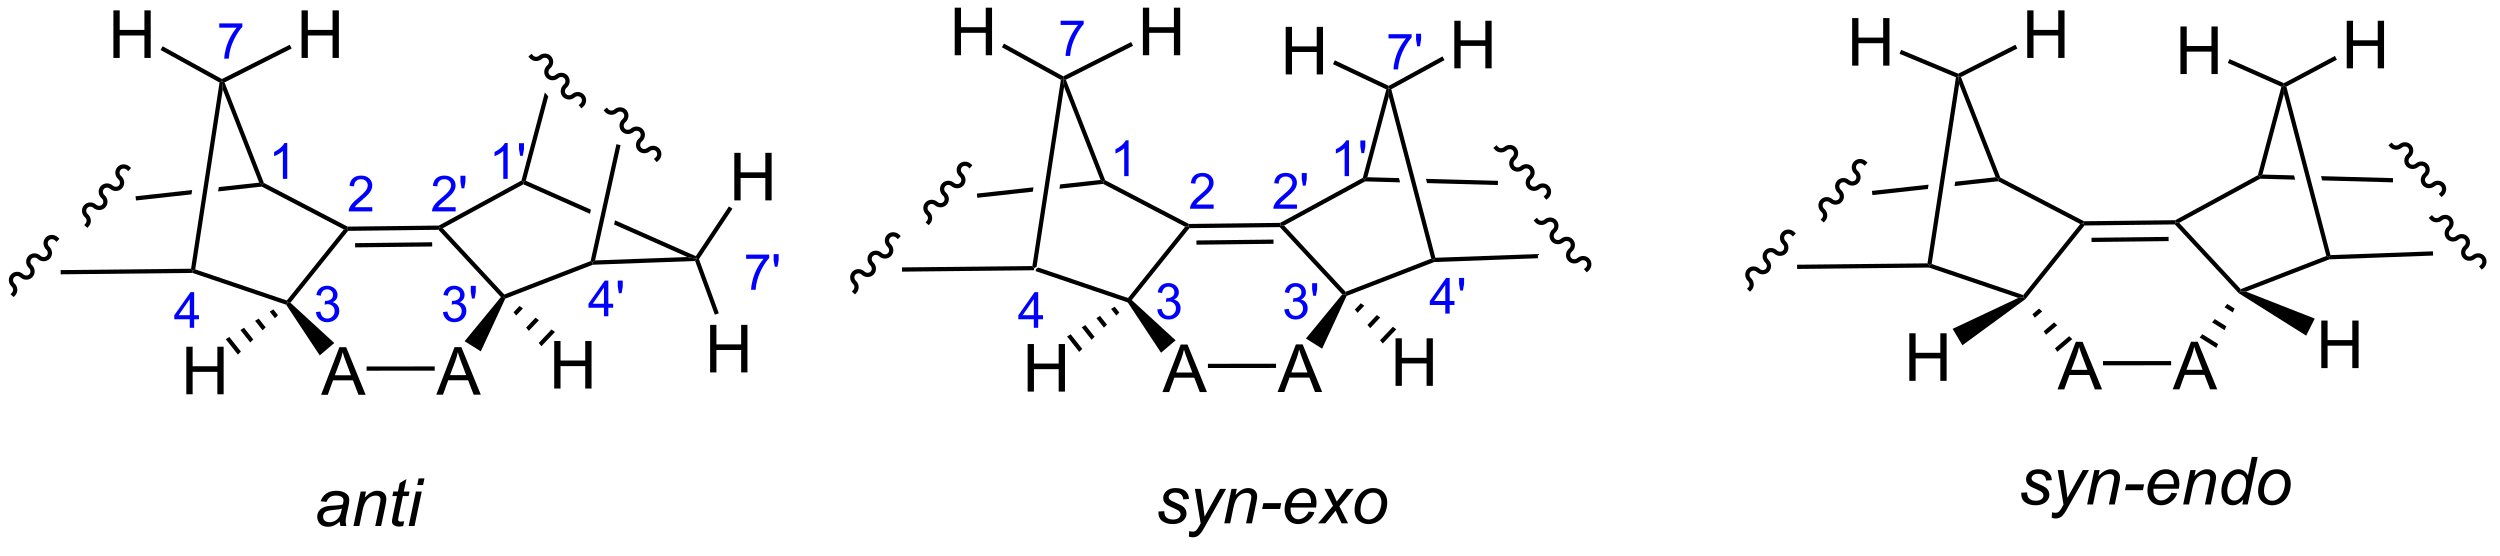 <?xml version="1.0" encoding="UTF-8"?>
<!DOCTYPE svg PUBLIC '-//W3C//DTD SVG 1.0//EN'
          'http://www.w3.org/TR/2001/REC-SVG-20010904/DTD/svg10.dtd'>
<svg stroke-dasharray="none" shape-rendering="auto" xmlns="http://www.w3.org/2000/svg" font-family="'Dialog'" text-rendering="auto" width="90" fill-opacity="1" color-interpolation="auto" color-rendering="auto" preserveAspectRatio="xMidYMid meet" font-size="12px" viewBox="0 0 90 20" fill="black" xmlns:xlink="http://www.w3.org/1999/xlink" stroke="black" image-rendering="auto" stroke-miterlimit="10" stroke-linecap="square" stroke-linejoin="miter" font-style="normal" stroke-width="1" height="20" stroke-dashoffset="0" font-weight="normal" stroke-opacity="1"
><!--Generated by the Batik Graphics2D SVG Generator--><defs id="genericDefs"
  /><g
  ><defs id="defs1"
    ><clipPath clipPathUnits="userSpaceOnUse" id="clipPath1"
      ><path d="M1.637 1.853 L310.735 1.853 L310.735 69.444 L1.637 69.444 L1.637 1.853 Z"
      /></clipPath
      ><clipPath clipPathUnits="userSpaceOnUse" id="clipPath2"
      ><path d="M16.349 28.601 L16.349 94.312 L316.853 94.312 L316.853 28.601 Z"
      /></clipPath
    ></defs
    ><g transform="scale(0.291,0.291) translate(-1.637,-1.853) matrix(1.029,0,0,1.029,-15.18,-27.566)"
    ><path d="M140.854 61.188 L140.895 60.932 L141.179 60.759 L152.205 64.502 L152.292 64.801 L152.13 65.016 Z" stroke="none" clip-path="url(#clipPath2)"
    /></g
    ><g transform="matrix(0.299,0,0,0.299,-4.896,-8.566)"
    ><path d="M152.639 64.776 L152.292 64.801 L152.205 64.502 L159.066 55.949 L159.459 55.867 L159.583 56.12 Z" stroke="none" clip-path="url(#clipPath2)"
    /></g
    ><g transform="matrix(0.299,0,0,0.299,-4.896,-8.566)"
    ><path d="M159.52 55.611 L159.459 55.867 L159.066 55.949 L149.189 50.793 L149.239 50.531 L149.441 50.349 Z" stroke="none" clip-path="url(#clipPath2)"
    /></g
    ><g transform="matrix(0.299,0,0,0.299,-4.896,-8.566)"
    ><path d="M149.441 50.349 L149.239 50.531 L148.88 50.314 L144.493 39.102 L144.385 38.125 L144.707 38.248 Z" stroke="none" clip-path="url(#clipPath2)"
    /></g
    ><g transform="matrix(0.299,0,0,0.299,-4.896,-8.566)"
    ><path d="M148.88 50.314 L144.015 50.851 L144.015 50.851 L143.935 51.373 L143.935 51.373 L149.189 50.793 L149.239 50.531 L148.88 50.314 ZM140.806 51.204 L133.989 51.956 L134.045 52.463 L140.726 51.727 L140.726 51.727 L140.806 51.204 Z" stroke="none" clip-path="url(#clipPath2)"
    /></g
    ><g transform="matrix(0.299,0,0,0.299,-4.896,-8.566)"
    ><path d="M140.675 60.679 L124.974 60.845 L124.979 61.355 L140.854 61.188 L140.895 60.932 L140.675 60.679 Z" stroke="none" clip-path="url(#clipPath2)"
    /></g
    ><g transform="matrix(0.299,0,0,0.299,-4.896,-8.566)"
    ><path d="M141.179 60.759 L140.895 60.932 L140.675 60.679 L144.105 38.262 L144.385 38.125 L144.493 39.102 Z" stroke="none" clip-path="url(#clipPath2)"
    /></g
    ><g transform="matrix(0.299,0,0,0.299,-4.896,-8.566)"
    ><path d="M159.583 56.12 L159.459 55.867 L159.52 55.611 L170.504 55.483 L170.57 55.737 L170.46 55.994 ZM160.431 58.111 L169.71 58.003 L169.704 57.492 L160.425 57.6 Z" stroke="none" clip-path="url(#clipPath2)"
    /></g
    ><g transform="matrix(0.299,0,0,0.299,-4.896,-8.566)"
    ><path d="M170.46 55.994 L170.57 55.737 L170.98 55.804 L178.388 63.781 L178.319 64.082 L177.981 64.093 Z" stroke="none" clip-path="url(#clipPath2)"
    /></g
    ><g transform="matrix(0.299,0,0,0.299,-4.896,-8.566)"
    ><path d="M178.504 64.284 L178.319 64.082 L178.388 63.781 L188.699 59.791 L189.003 59.947 L189.055 60.2 Z" stroke="none" clip-path="url(#clipPath2)"
    /></g
    ><g transform="matrix(0.299,0,0,0.299,-4.896,-8.566)"
    ><path d="M170.98 55.804 L170.57 55.737 L170.504 55.483 L180.458 50.061 L180.677 50.232 L180.738 50.489 Z" stroke="none" clip-path="url(#clipPath2)"
    /></g
    ><g transform="matrix(0.299,0,0,0.299,-4.896,-8.566)"
    ><path d="M183.29 39.409 L183.591 39.269 L183.589 40.269 L181.006 49.986 L180.677 50.232 L180.458 50.061 Z" stroke="none" clip-path="url(#clipPath2)"
    /></g
    ><g transform="matrix(0.299,0,0,0.299,-4.896,-8.566)"
    ><path d="M181.006 49.986 L180.677 50.232 L180.738 50.489 L184.946 50.605 L184.946 50.605 L184.812 50.091 L184.812 50.091 L181.006 49.986 ZM188.059 50.181 L188.193 50.695 L188.193 50.695 L196.719 50.93 L196.732 50.42 L188.059 50.181 Z" stroke="none" clip-path="url(#clipPath2)"
    /></g
    ><g transform="matrix(0.299,0,0,0.299,-4.896,-8.566)"
    ><path d="M189.055 60.2 L189.003 59.947 L189.198 59.684 L201.534 59.233 L201.553 59.742 Z" stroke="none" clip-path="url(#clipPath2)"
    /></g
    ><g transform="matrix(0.299,0,0,0.299,-4.896,-8.566)"
    ><path d="M189.198 59.684 L189.003 59.947 L188.699 59.791 L183.589 40.269 L183.591 39.269 L183.888 39.397 Z" stroke="none" clip-path="url(#clipPath2)"
    /></g
    ><g transform="matrix(0.299,0,0,0.299,-4.896,-8.566)"
    ><path d="M156.333 75.856 L158.534 70.129 L159.352 70.129 L161.695 75.856 L160.831 75.856 L160.164 74.122 L157.768 74.122 L157.141 75.856 L156.333 75.856 ZM157.987 73.504 L159.93 73.504 L159.331 71.918 Q159.057 71.195 158.925 70.731 Q158.815 71.281 158.617 71.825 L157.987 73.504 Z" stroke="none" clip-path="url(#clipPath2)"
    /></g
    ><g transform="matrix(0.299,0,0,0.299,-4.896,-8.566)"
    ><path d="M152.13 65.016 L152.292 64.801 L152.639 64.776 L157.917 69.623 L156.166 71.117 Z" stroke="none" clip-path="url(#clipPath2)"
    /></g
    ><g transform="matrix(0.299,0,0,0.299,-4.896,-8.566)"
    ><path d="M170.201 75.845 L172.402 70.118 L173.219 70.118 L175.563 75.845 L174.699 75.845 L174.032 74.111 L171.636 74.111 L171.008 75.845 L170.201 75.845 ZM171.855 73.493 L173.798 73.493 L173.199 71.907 Q172.925 71.183 172.792 70.72 Q172.683 71.269 172.485 71.814 L171.855 73.493 Z" stroke="none" clip-path="url(#clipPath2)"
    /></g
    ><g transform="matrix(0.299,0,0,0.299,-4.896,-8.566)"
    ><path d="M177.981 64.093 L178.319 64.082 L178.504 64.284 L175.559 70.631 L173.611 69.406 Z" stroke="none" clip-path="url(#clipPath2)"
    /></g
    ><g transform="matrix(0.299,0,0,0.299,-4.896,-8.566)"
    ><path d="M161.811 72.959 L161.81 72.449 L170.011 72.442 L170.011 72.952 Z" stroke="none" clip-path="url(#clipPath2)"
    /></g
    ><g transform="matrix(0.299,0,0,0.299,-4.896,-8.566)"
    ><path d="M140.106 75.797 L140.106 70.071 L140.864 70.071 L140.864 72.422 L143.841 72.422 L143.841 70.071 L144.599 70.071 L144.599 75.797 L143.841 75.797 L143.841 73.097 L140.864 73.097 L140.864 75.797 L140.106 75.797 Z" stroke="none" clip-path="url(#clipPath2)"
    /></g
    ><g transform="matrix(0.299,0,0,0.299,-4.896,-8.566)"
    ><path d="M151.144 66.281 L150.778 66.64 L150.15 65.844 L150.585 65.572 ZM149.655 67.74 L149.289 68.099 L148.384 66.952 L148.819 66.679 ZM148.166 69.199 L147.8 69.558 L146.618 68.059 L147.053 67.787 ZM146.678 70.658 L146.311 71.018 L144.852 69.167 L145.286 68.894 Z" stroke="none" clip-path="url(#clipPath2)"
    /></g
    ><g transform="matrix(0.299,0,0,0.299,-4.896,-8.566)"
    ><path d="M184.401 75.107 L184.401 69.38 L185.159 69.38 L185.159 71.732 L188.136 71.732 L188.136 69.38 L188.893 69.38 L188.893 75.107 L188.136 75.107 L188.136 72.406 L185.159 72.406 L185.159 75.107 L184.401 75.107 Z" stroke="none" clip-path="url(#clipPath2)"
    /></g
    ><g transform="matrix(0.299,0,0,0.299,-4.896,-8.566)"
    ><path d="M180.216 65.16 L180.631 65.464 L179.825 66.315 L179.499 65.918 ZM182.145 66.576 L182.56 66.88 L181.344 68.164 L181.017 67.767 ZM184.075 67.991 L184.489 68.296 L182.863 70.013 L182.536 69.616 Z" stroke="none" clip-path="url(#clipPath2)"
    /></g
    ><g transform="matrix(0.299,0,0,0.299,-4.896,-8.566)"
    ><path d="M133.262 48.377 C132.826 47.996 132.173 48.029 131.803 48.452 C131.433 48.875 131.487 49.527 131.923 49.908 C132.146 50.104 132.179 50.434 131.994 50.644 C131.81 50.855 131.479 50.867 131.255 50.672 C130.82 50.29 130.166 50.324 129.796 50.746 C129.426 51.169 129.48 51.821 129.916 52.202 C130.14 52.398 130.172 52.728 129.988 52.938 C129.804 53.149 129.473 53.161 129.249 52.965 C128.813 52.584 128.16 52.617 127.79 53.04 C127.42 53.463 127.473 54.115 127.909 54.496 C128.133 54.692 128.165 55.022 127.981 55.232 L127.813 55.424 L128.197 55.761 L128.365 55.569 C128.735 55.146 128.681 54.494 128.245 54.112 C128.022 53.917 127.989 53.587 128.173 53.376 C128.358 53.166 128.689 53.154 128.913 53.349 C129.349 53.731 130.002 53.697 130.372 53.275 C130.742 52.852 130.688 52.2 130.252 51.819 C130.028 51.623 129.996 51.293 130.18 51.082 C130.364 50.872 130.695 50.859 130.919 51.055 C131.355 51.437 132.008 51.403 132.378 50.98 C132.748 50.558 132.695 49.906 132.259 49.525 C132.035 49.329 132.002 48.999 132.187 48.788 C132.371 48.578 132.702 48.566 132.926 48.761 L133.118 48.929 L133.454 48.546 L133.262 48.377 Z" stroke="none" clip-path="url(#clipPath2)"
    /></g
    ><g transform="matrix(0.299,0,0,0.299,-4.896,-8.566)"
    ><path d="M124.64 56.9 C124.218 56.503 123.564 56.513 123.18 56.922 C122.795 57.331 122.825 57.985 123.247 58.382 C123.463 58.585 123.484 58.916 123.292 59.12 C123.1 59.324 122.769 59.324 122.552 59.12 C122.13 58.723 121.476 58.733 121.092 59.142 C120.707 59.552 120.737 60.205 121.159 60.602 C121.375 60.806 121.396 61.136 121.204 61.34 C121.012 61.544 120.681 61.544 120.464 61.34 C120.042 60.943 119.388 60.953 119.004 61.362 C118.619 61.772 118.649 62.425 119.071 62.822 C119.287 63.026 119.308 63.356 119.116 63.56 L118.941 63.746 L119.313 64.096 L119.487 63.91 C119.872 63.501 119.842 62.847 119.42 62.45 C119.204 62.246 119.183 61.916 119.375 61.712 C119.567 61.508 119.898 61.508 120.115 61.712 C120.537 62.109 121.191 62.099 121.576 61.69 C121.96 61.28 121.93 60.627 121.508 60.23 C121.292 60.026 121.272 59.696 121.463 59.492 C121.655 59.288 121.986 59.288 122.203 59.492 C122.625 59.889 123.279 59.879 123.664 59.469 C124.048 59.06 124.018 58.407 123.596 58.01 C123.38 57.806 123.359 57.476 123.551 57.272 C123.743 57.068 124.074 57.068 124.291 57.272 L124.477 57.446 L124.826 57.075 L124.64 56.9 Z" stroke="none" clip-path="url(#clipPath2)"
    /></g
    ><g transform="matrix(0.299,0,0,0.299,-4.896,-8.566)"
    ><path d="M202.756 52.533 C203.196 52.156 203.256 51.505 202.891 51.078 C202.525 50.651 201.873 50.611 201.433 50.988 C201.207 51.181 200.876 51.165 200.694 50.953 C200.512 50.74 200.548 50.411 200.774 50.217 C201.214 49.841 201.274 49.189 200.909 48.763 C200.543 48.336 199.891 48.296 199.451 48.672 C199.225 48.866 198.894 48.85 198.712 48.637 C198.53 48.425 198.566 48.095 198.792 47.902 C199.232 47.525 199.292 46.874 198.927 46.447 C198.561 46.021 197.909 45.98 197.469 46.357 C197.243 46.55 196.912 46.535 196.73 46.322 L196.564 46.128 L196.177 46.46 L196.343 46.654 C196.708 47.081 197.361 47.121 197.801 46.744 C198.027 46.551 198.358 46.567 198.54 46.779 C198.721 46.992 198.686 47.321 198.46 47.515 C198.02 47.891 197.959 48.543 198.325 48.969 C198.69 49.396 199.343 49.437 199.783 49.06 C200.009 48.866 200.339 48.882 200.521 49.095 C200.703 49.307 200.668 49.637 200.442 49.83 C200.002 50.207 199.941 50.858 200.306 51.285 C200.672 51.711 201.325 51.752 201.765 51.375 C201.991 51.182 202.321 51.197 202.503 51.41 C202.685 51.623 202.649 51.952 202.423 52.145 L202.23 52.311 L202.562 52.699 L202.756 52.533 Z" stroke="none" clip-path="url(#clipPath2)"
    /></g
    ><g transform="matrix(0.299,0,0,0.299,-4.896,-8.566)"
    ><path d="M207.61 61.271 C208.05 60.894 208.111 60.243 207.745 59.816 C207.38 59.389 206.727 59.349 206.287 59.726 C206.061 59.919 205.73 59.903 205.548 59.691 C205.366 59.478 205.402 59.149 205.628 58.956 C206.068 58.579 206.129 57.928 205.763 57.501 C205.398 57.074 204.745 57.034 204.305 57.41 C204.079 57.604 203.748 57.588 203.566 57.375 C203.385 57.163 203.42 56.833 203.646 56.64 C204.086 56.263 204.147 55.612 203.781 55.185 C203.416 54.759 202.763 54.718 202.323 55.095 C202.097 55.288 201.766 55.273 201.584 55.06 L201.418 54.866 L201.031 55.198 L201.197 55.392 C201.562 55.819 202.215 55.859 202.655 55.482 C202.881 55.289 203.212 55.305 203.394 55.517 C203.576 55.73 203.54 56.059 203.314 56.253 C202.874 56.63 202.814 57.281 203.179 57.707 C203.544 58.134 204.197 58.175 204.637 57.798 C204.863 57.605 205.194 57.62 205.376 57.833 C205.558 58.046 205.522 58.375 205.296 58.568 C204.856 58.945 204.796 59.596 205.161 60.023 C205.526 60.45 206.179 60.49 206.619 60.113 C206.845 59.92 207.176 59.936 207.358 60.148 C207.54 60.361 207.504 60.69 207.278 60.883 L207.084 61.05 L207.416 61.437 L207.61 61.271 Z" stroke="none" clip-path="url(#clipPath2)"
    /></g
    ><g transform="matrix(0.299,0,0,0.299,-4.896,-8.566)"
    ><path d="M248.624 60.864 L248.665 60.609 L248.949 60.436 L259.975 64.178 L260.062 64.477 L259.383 64.516 Z" stroke="none" clip-path="url(#clipPath2)"
    /></g
    ><g transform="matrix(0.299,0,0,0.299,-4.896,-8.566)"
    ><path d="M260.243 64.66 L260.062 64.477 L259.975 64.178 L266.836 55.626 L267.229 55.543 L267.353 55.797 Z" stroke="none" clip-path="url(#clipPath2)"
    /></g
    ><g transform="matrix(0.299,0,0,0.299,-4.896,-8.566)"
    ><path d="M267.29 55.287 L267.229 55.543 L266.836 55.626 L256.959 50.47 L257.009 50.208 L257.211 50.026 Z" stroke="none" clip-path="url(#clipPath2)"
    /></g
    ><g transform="matrix(0.299,0,0,0.299,-4.896,-8.566)"
    ><path d="M257.211 50.026 L257.009 50.208 L256.65 49.991 L252.263 38.779 L252.154 37.801 L252.476 37.924 Z" stroke="none" clip-path="url(#clipPath2)"
    /></g
    ><g transform="matrix(0.299,0,0,0.299,-4.896,-8.566)"
    ><path d="M256.65 49.991 L251.785 50.527 L251.785 50.527 L251.705 51.049 L251.705 51.049 L256.959 50.47 L257.009 50.208 L256.65 49.991 ZM248.576 50.881 L241.759 51.633 L241.815 52.14 L248.496 51.403 L248.496 51.403 L248.576 50.881 Z" stroke="none" clip-path="url(#clipPath2)"
    /></g
    ><g transform="matrix(0.299,0,0,0.299,-4.896,-8.566)"
    ><path d="M248.445 60.356 L232.744 60.521 L232.749 61.031 L248.624 60.864 L248.665 60.609 L248.445 60.356 Z" stroke="none" clip-path="url(#clipPath2)"
    /></g
    ><g transform="matrix(0.299,0,0,0.299,-4.896,-8.566)"
    ><path d="M248.949 60.436 L248.665 60.609 L248.445 60.356 L251.872 37.96 L252.154 37.801 L252.263 38.779 Z" stroke="none" clip-path="url(#clipPath2)"
    /></g
    ><g transform="matrix(0.299,0,0,0.299,-4.896,-8.566)"
    ><path d="M267.353 55.797 L267.229 55.543 L267.29 55.287 L278.274 55.159 L278.34 55.414 L278.23 55.67 ZM268.201 57.787 L277.48 57.679 L277.474 57.169 L268.195 57.277 Z" stroke="none" clip-path="url(#clipPath2)"
    /></g
    ><g transform="matrix(0.299,0,0,0.299,-4.896,-8.566)"
    ><path d="M278.23 55.67 L278.34 55.414 L278.75 55.481 L286.158 63.458 L286.088 63.758 L285.921 63.953 Z" stroke="none" clip-path="url(#clipPath2)"
    /></g
    ><g transform="matrix(0.299,0,0,0.299,-4.896,-8.566)"
    ><path d="M286.79 63.76 L286.088 63.758 L286.158 63.458 L296.469 59.467 L296.773 59.623 L296.825 59.876 Z" stroke="none" clip-path="url(#clipPath2)"
    /></g
    ><g transform="matrix(0.299,0,0,0.299,-4.896,-8.566)"
    ><path d="M278.75 55.481 L278.34 55.414 L278.274 55.159 L288.228 49.737 L288.447 49.909 L288.508 50.166 Z" stroke="none" clip-path="url(#clipPath2)"
    /></g
    ><g transform="matrix(0.299,0,0,0.299,-4.896,-8.566)"
    ><path d="M291.058 39.091 L291.361 38.946 L291.359 39.946 L288.776 49.663 L288.447 49.909 L288.228 49.737 Z" stroke="none" clip-path="url(#clipPath2)"
    /></g
    ><g transform="matrix(0.299,0,0,0.299,-4.896,-8.566)"
    ><path d="M288.776 49.663 L288.447 49.909 L288.508 50.166 L292.716 50.282 L292.716 50.282 L292.582 49.767 L292.582 49.767 L288.776 49.663 ZM295.829 49.857 L295.963 50.371 L295.963 50.371 L304.488 50.606 L304.502 50.096 L295.829 49.857 Z" stroke="none" clip-path="url(#clipPath2)"
    /></g
    ><g transform="matrix(0.299,0,0,0.299,-4.896,-8.566)"
    ><path d="M296.825 59.876 L296.773 59.623 L296.968 59.361 L309.304 58.909 L309.322 59.419 Z" stroke="none" clip-path="url(#clipPath2)"
    /></g
    ><g transform="matrix(0.299,0,0,0.299,-4.896,-8.566)"
    ><path d="M296.968 59.361 L296.773 59.623 L296.469 59.467 L291.359 39.946 L291.361 38.946 L291.659 39.076 Z" stroke="none" clip-path="url(#clipPath2)"
    /></g
    ><g transform="matrix(0.299,0,0,0.299,-4.896,-8.566)"
    ><path d="M264.103 75.532 L266.304 69.806 L267.122 69.806 L269.466 75.532 L268.601 75.532 L267.934 73.798 L265.538 73.798 L264.911 75.532 L264.103 75.532 ZM265.757 73.181 L267.7 73.181 L267.101 71.595 Q266.827 70.871 266.695 70.407 Q266.585 70.957 266.387 71.501 L265.757 73.181 Z" stroke="none" clip-path="url(#clipPath2)"
    /></g
    ><g transform="matrix(0.299,0,0,0.299,-4.896,-8.566)"
    ><path d="M261.877 65.801 L262.256 66.148 L261.366 66.907 L261.082 66.479 ZM263.688 67.463 L264.066 67.811 L262.722 68.958 L262.438 68.529 ZM265.498 69.126 L265.877 69.474 L264.078 71.008 L263.794 70.579 Z" stroke="none" clip-path="url(#clipPath2)"
    /></g
    ><g transform="matrix(0.299,0,0,0.299,-4.896,-8.566)"
    ><path d="M277.971 75.521 L280.172 69.795 L280.989 69.795 L283.333 75.521 L282.469 75.521 L281.802 73.787 L279.406 73.787 L278.779 75.521 L277.971 75.521 ZM279.625 73.17 L281.567 73.17 L280.969 71.584 Q280.695 70.86 280.562 70.396 Q280.453 70.946 280.255 71.49 L279.625 73.17 Z" stroke="none" clip-path="url(#clipPath2)"
    /></g
    ><g transform="matrix(0.299,0,0,0.299,-4.896,-8.566)"
    ><path d="M285.421 65.798 L285.204 66.265 L284.212 65.641 L284.539 65.244 ZM284.429 67.936 L284.213 68.403 L282.715 67.461 L283.041 67.064 ZM283.438 70.074 L283.221 70.541 L281.217 69.281 L281.544 68.883 Z" stroke="none" clip-path="url(#clipPath2)"
    /></g
    ><g transform="matrix(0.299,0,0,0.299,-4.896,-8.566)"
    ><path d="M269.581 72.635 L269.58 72.125 L277.781 72.119 L277.781 72.629 Z" stroke="none" clip-path="url(#clipPath2)"
    /></g
    ><g transform="matrix(0.299,0,0,0.299,-4.896,-8.566)"
    ><path d="M246.258 74.503 L246.258 68.776 L247.016 68.776 L247.016 71.128 L249.993 71.128 L249.993 68.776 L250.75 68.776 L250.75 74.503 L249.993 74.503 L249.993 71.802 L247.016 71.802 L247.016 74.503 L246.258 74.503 Z" stroke="none" clip-path="url(#clipPath2)"
    /></g
    ><g transform="matrix(0.299,0,0,0.299,-4.896,-8.566)"
    ><path d="M259.383 64.516 L260.062 64.477 L260.243 64.66 L252.65 70.221 L251.474 68.242 Z" stroke="none" clip-path="url(#clipPath2)"
    /></g
    ><g transform="matrix(0.299,0,0,0.299,-4.896,-8.566)"
    ><path d="M295.86 72.971 L295.86 67.244 L296.618 67.244 L296.618 69.596 L299.595 69.596 L299.595 67.244 L300.353 67.244 L300.353 72.971 L299.595 72.971 L299.595 70.27 L296.618 70.27 L296.618 72.971 L295.86 72.971 Z" stroke="none" clip-path="url(#clipPath2)"
    /></g
    ><g transform="matrix(0.299,0,0,0.299,-4.896,-8.566)"
    ><path d="M285.921 63.953 L286.088 63.758 L286.79 63.76 L295.075 67.007 L294.038 69.061 Z" stroke="none" clip-path="url(#clipPath2)"
    /></g
    ><g transform="matrix(0.299,0,0,0.299,-4.896,-8.566)"
    ><path d="M241.032 48.054 C240.596 47.672 239.943 47.706 239.573 48.129 C239.203 48.551 239.256 49.203 239.692 49.585 C239.916 49.78 239.949 50.11 239.764 50.321 C239.58 50.531 239.249 50.544 239.025 50.348 C238.589 49.966 237.936 50 237.566 50.423 C237.196 50.845 237.25 51.497 237.686 51.879 C237.91 52.074 237.942 52.404 237.758 52.615 C237.574 52.825 237.243 52.838 237.019 52.642 C236.583 52.26 235.93 52.294 235.56 52.717 C235.19 53.139 235.243 53.791 235.679 54.173 C235.903 54.368 235.935 54.698 235.751 54.909 L235.583 55.101 L235.967 55.437 L236.135 55.245 C236.505 54.822 236.451 54.17 236.016 53.789 C235.792 53.593 235.759 53.264 235.944 53.053 C236.128 52.842 236.459 52.83 236.683 53.026 C237.119 53.407 237.772 53.374 238.142 52.951 C238.512 52.528 238.458 51.876 238.022 51.495 C237.798 51.299 237.766 50.969 237.95 50.759 C238.134 50.548 238.465 50.536 238.689 50.732 C239.125 51.113 239.778 51.08 240.148 50.657 C240.518 50.234 240.465 49.582 240.029 49.201 C239.805 49.005 239.773 48.675 239.957 48.465 C240.141 48.254 240.472 48.242 240.696 48.438 L240.888 48.606 L241.224 48.222 L241.032 48.054 Z" stroke="none" clip-path="url(#clipPath2)"
    /></g
    ><g transform="matrix(0.299,0,0,0.299,-4.896,-8.566)"
    ><path d="M232.41 56.576 C231.988 56.179 231.334 56.189 230.95 56.599 C230.565 57.008 230.595 57.661 231.017 58.058 C231.233 58.262 231.254 58.592 231.062 58.796 C230.87 59 230.539 59 230.322 58.796 C229.9 58.4 229.246 58.41 228.862 58.819 C228.477 59.228 228.507 59.881 228.929 60.278 C229.145 60.482 229.166 60.812 228.974 61.016 C228.782 61.22 228.451 61.22 228.234 61.017 C227.812 60.62 227.158 60.63 226.774 61.039 C226.389 61.448 226.419 62.101 226.841 62.498 C227.057 62.702 227.078 63.033 226.886 63.236 L226.711 63.422 L227.083 63.772 L227.257 63.586 C227.642 63.177 227.612 62.523 227.19 62.127 C226.974 61.923 226.953 61.592 227.145 61.388 C227.337 61.184 227.668 61.184 227.885 61.388 C228.307 61.785 228.961 61.775 229.345 61.366 C229.73 60.957 229.7 60.303 229.278 59.907 C229.062 59.703 229.041 59.372 229.233 59.168 C229.425 58.964 229.756 58.964 229.973 59.168 C230.395 59.565 231.049 59.555 231.434 59.146 C231.818 58.736 231.788 58.083 231.366 57.686 C231.15 57.483 231.13 57.152 231.321 56.948 C231.513 56.744 231.844 56.744 232.061 56.948 L232.247 57.123 L232.596 56.751 L232.41 56.576 Z" stroke="none" clip-path="url(#clipPath2)"
    /></g
    ><g transform="matrix(0.299,0,0,0.299,-4.896,-8.566)"
    ><path d="M310.526 52.209 C310.966 51.832 311.026 51.181 310.661 50.754 C310.295 50.328 309.642 50.287 309.202 50.664 C308.976 50.857 308.646 50.842 308.464 50.629 C308.282 50.416 308.318 50.087 308.544 49.894 C308.984 49.517 309.044 48.866 308.679 48.439 C308.313 48.012 307.661 47.972 307.221 48.349 C306.995 48.542 306.664 48.526 306.482 48.314 C306.3 48.101 306.336 47.772 306.562 47.578 C307.002 47.202 307.062 46.55 306.697 46.124 C306.332 45.697 305.679 45.657 305.239 46.033 C305.013 46.227 304.682 46.211 304.5 45.998 L304.334 45.805 L303.947 46.137 L304.113 46.33 C304.478 46.757 305.131 46.797 305.571 46.421 C305.797 46.227 306.128 46.243 306.31 46.456 C306.491 46.668 306.456 46.998 306.23 47.191 C305.79 47.568 305.729 48.219 306.094 48.646 C306.46 49.072 307.113 49.113 307.553 48.736 C307.779 48.543 308.11 48.558 308.291 48.771 C308.473 48.984 308.438 49.313 308.212 49.506 C307.772 49.883 307.711 50.534 308.076 50.961 C308.442 51.388 309.095 51.428 309.535 51.051 C309.761 50.858 310.091 50.874 310.273 51.087 C310.455 51.299 310.42 51.628 310.193 51.822 L310 51.988 L310.332 52.375 L310.526 52.209 Z" stroke="none" clip-path="url(#clipPath2)"
    /></g
    ><g transform="matrix(0.299,0,0,0.299,-4.896,-8.566)"
    ><path d="M315.38 60.947 C315.82 60.571 315.881 59.919 315.515 59.492 C315.15 59.066 314.497 59.025 314.057 59.402 C313.831 59.596 313.5 59.58 313.318 59.367 C313.136 59.154 313.172 58.825 313.398 58.632 C313.838 58.255 313.899 57.604 313.533 57.177 C313.168 56.751 312.515 56.71 312.075 57.087 C311.849 57.28 311.518 57.264 311.336 57.052 C311.154 56.839 311.19 56.51 311.416 56.316 C311.856 55.94 311.917 55.288 311.551 54.862 C311.186 54.435 310.533 54.395 310.093 54.771 C309.867 54.965 309.536 54.949 309.354 54.736 L309.188 54.543 L308.801 54.875 L308.967 55.068 C309.332 55.495 309.985 55.536 310.425 55.159 C310.651 54.965 310.982 54.981 311.164 55.194 C311.346 55.407 311.31 55.736 311.084 55.929 C310.644 56.306 310.584 56.957 310.949 57.384 C311.314 57.81 311.967 57.851 312.407 57.474 C312.633 57.281 312.964 57.297 313.146 57.509 C313.328 57.722 313.292 58.051 313.066 58.245 C312.626 58.621 312.566 59.273 312.931 59.699 C313.296 60.126 313.949 60.166 314.389 59.79 C314.615 59.596 314.946 59.612 315.128 59.825 C315.31 60.037 315.274 60.367 315.048 60.56 L314.854 60.726 L315.186 61.113 L315.38 60.947 Z" stroke="none" clip-path="url(#clipPath2)"
    /></g
    ><g transform="matrix(0.299,0,0,0.299,-4.896,-8.566)"
    ><path d="M155.849 90.236 L156.554 90.195 Q156.554 90.499 156.648 90.715 Q156.742 90.929 156.994 91.067 Q157.247 91.202 157.583 91.202 Q158.052 91.202 158.286 91.015 Q158.52 90.827 158.52 90.572 Q158.52 90.39 158.38 90.226 Q158.234 90.062 157.674 89.822 Q157.114 89.58 156.958 89.484 Q156.695 89.322 156.562 89.106 Q156.429 88.89 156.429 88.609 Q156.429 88.116 156.82 87.765 Q157.211 87.413 157.914 87.413 Q158.695 87.413 159.104 87.775 Q159.513 88.135 159.528 88.726 L158.836 88.773 Q158.82 88.398 158.57 88.179 Q158.32 87.96 157.864 87.96 Q157.497 87.96 157.294 88.129 Q157.091 88.296 157.091 88.491 Q157.091 88.687 157.265 88.835 Q157.382 88.937 157.872 89.148 Q158.685 89.499 158.895 89.702 Q159.231 90.025 159.231 90.491 Q159.231 90.799 159.041 91.096 Q158.851 91.392 158.463 91.572 Q158.075 91.749 157.547 91.749 Q156.828 91.749 156.325 91.392 Q155.82 91.038 155.849 90.236 ZM159.515 93.257 L159.56 92.593 Q159.778 92.655 159.984 92.655 Q160.2 92.655 160.333 92.559 Q160.505 92.429 160.708 92.075 L160.935 91.668 L160.242 87.507 L160.937 87.507 L161.25 89.603 Q161.343 90.226 161.411 90.846 L163.265 87.507 L164.005 87.507 L161.359 92.207 Q160.976 92.895 160.679 93.116 Q160.382 93.34 159.997 93.34 Q159.75 93.34 159.515 93.257 ZM163.781 91.655 L164.648 87.507 L165.289 87.507 L165.138 88.228 Q165.554 87.804 165.916 87.609 Q166.281 87.413 166.661 87.413 Q167.164 87.413 167.45 87.687 Q167.739 87.96 167.739 88.416 Q167.739 88.648 167.638 89.142 L167.109 91.655 L166.403 91.655 L166.953 89.025 Q167.036 88.642 167.036 88.46 Q167.036 88.252 166.893 88.124 Q166.75 87.994 166.481 87.994 Q165.937 87.994 165.513 88.385 Q165.091 88.775 164.89 89.726 L164.489 91.655 L163.781 91.655 ZM168.337 89.937 L168.485 89.228 L170.642 89.228 L170.496 89.937 L168.337 89.937 ZM173.941 90.244 L174.629 90.314 Q174.48 90.827 173.946 91.288 Q173.415 91.749 172.675 91.749 Q172.214 91.749 171.829 91.536 Q171.446 91.322 171.243 90.916 Q171.043 90.51 171.043 89.991 Q171.043 89.312 171.358 88.674 Q171.673 88.033 172.173 87.723 Q172.673 87.413 173.254 87.413 Q173.996 87.413 174.439 87.874 Q174.884 88.335 174.884 89.132 Q174.884 89.437 174.829 89.757 L171.774 89.757 Q171.759 89.877 171.759 89.976 Q171.759 90.556 172.024 90.864 Q172.293 91.171 172.681 91.171 Q173.043 91.171 173.394 90.934 Q173.746 90.695 173.941 90.244 ZM171.886 89.218 L174.214 89.218 Q174.22 89.109 174.22 89.062 Q174.22 88.53 173.954 88.247 Q173.689 87.963 173.269 87.963 Q172.816 87.963 172.444 88.275 Q172.071 88.588 171.886 89.218 ZM175.065 91.655 L176.872 89.549 L175.836 87.507 L176.617 87.507 L176.968 88.244 Q177.164 88.658 177.32 89.038 L178.515 87.507 L179.38 87.507 L177.638 89.603 L178.685 91.655 L177.903 91.655 L177.489 90.812 Q177.356 90.541 177.187 90.142 L175.953 91.655 L175.065 91.655 ZM179.468 90.08 Q179.468 88.866 180.185 88.07 Q180.773 87.413 181.731 87.413 Q182.481 87.413 182.94 87.882 Q183.398 88.351 183.398 89.148 Q183.398 89.861 183.109 90.478 Q182.82 91.093 182.286 91.421 Q181.755 91.749 181.164 91.749 Q180.679 91.749 180.284 91.543 Q179.888 91.335 179.677 90.957 Q179.468 90.577 179.468 90.08 ZM180.177 90.01 Q180.177 90.596 180.458 90.9 Q180.739 91.202 181.172 91.202 Q181.398 91.202 181.619 91.111 Q181.843 91.017 182.034 90.83 Q182.226 90.642 182.362 90.403 Q182.497 90.163 182.578 89.885 Q182.7 89.499 182.7 89.142 Q182.7 88.58 182.416 88.27 Q182.132 87.96 181.703 87.96 Q181.372 87.96 181.099 88.119 Q180.825 88.275 180.604 88.58 Q180.382 88.885 180.278 89.291 Q180.177 89.695 180.177 90.01 Z" stroke="none" clip-path="url(#clipPath2)"
    /></g
    ><g transform="matrix(0.299,0,0,0.299,-4.896,-8.566)"
    ><path d="M259.735 87.971 L260.441 87.929 Q260.441 88.234 260.534 88.45 Q260.628 88.663 260.881 88.802 Q261.134 88.937 261.469 88.937 Q261.938 88.937 262.173 88.749 Q262.407 88.562 262.407 88.307 Q262.407 88.124 262.266 87.96 Q262.12 87.796 261.56 87.557 Q261.001 87.314 260.844 87.218 Q260.581 87.057 260.449 86.841 Q260.316 86.624 260.316 86.343 Q260.316 85.851 260.706 85.499 Q261.097 85.148 261.8 85.148 Q262.581 85.148 262.99 85.51 Q263.399 85.869 263.415 86.46 L262.722 86.507 Q262.706 86.132 262.456 85.913 Q262.206 85.695 261.751 85.695 Q261.384 85.695 261.18 85.864 Q260.977 86.031 260.977 86.226 Q260.977 86.421 261.152 86.57 Q261.269 86.671 261.759 86.882 Q262.571 87.234 262.782 87.437 Q263.118 87.76 263.118 88.226 Q263.118 88.533 262.928 88.83 Q262.738 89.127 262.35 89.307 Q261.962 89.484 261.433 89.484 Q260.714 89.484 260.212 89.127 Q259.706 88.773 259.735 87.971 ZM263.402 90.992 L263.446 90.328 Q263.665 90.39 263.87 90.39 Q264.087 90.39 264.219 90.294 Q264.391 90.163 264.594 89.809 L264.821 89.403 L264.128 85.242 L264.824 85.242 L265.136 87.338 Q265.23 87.96 265.298 88.58 L267.152 85.242 L267.891 85.242 L265.245 89.942 Q264.863 90.63 264.566 90.851 Q264.269 91.075 263.884 91.075 Q263.636 91.075 263.402 90.992 ZM267.667 89.39 L268.534 85.242 L269.175 85.242 L269.024 85.963 Q269.441 85.538 269.803 85.343 Q270.167 85.148 270.548 85.148 Q271.05 85.148 271.337 85.421 Q271.626 85.695 271.626 86.15 Q271.626 86.382 271.524 86.877 L270.995 89.39 L270.29 89.39 L270.839 86.76 Q270.923 86.377 270.923 86.195 Q270.923 85.986 270.779 85.859 Q270.636 85.728 270.368 85.728 Q269.824 85.728 269.399 86.119 Q268.977 86.51 268.777 87.46 L268.376 89.39 L267.667 89.39 ZM272.223 87.671 L272.372 86.963 L274.528 86.963 L274.382 87.671 L272.223 87.671 ZM277.827 87.978 L278.515 88.049 Q278.366 88.562 277.833 89.023 Q277.301 89.484 276.562 89.484 Q276.101 89.484 275.716 89.27 Q275.333 89.057 275.13 88.65 Q274.929 88.244 274.929 87.726 Q274.929 87.046 275.244 86.408 Q275.559 85.768 276.059 85.458 Q276.559 85.148 277.14 85.148 Q277.882 85.148 278.325 85.609 Q278.77 86.07 278.77 86.867 Q278.77 87.171 278.716 87.492 L275.661 87.492 Q275.645 87.611 275.645 87.71 Q275.645 88.291 275.911 88.598 Q276.179 88.906 276.567 88.906 Q276.929 88.906 277.281 88.669 Q277.632 88.429 277.827 87.978 ZM275.773 86.953 L278.101 86.953 Q278.106 86.843 278.106 86.796 Q278.106 86.265 277.841 85.981 Q277.575 85.697 277.156 85.697 Q276.702 85.697 276.33 86.01 Q275.958 86.322 275.773 86.953 ZM279.23 89.39 L280.097 85.242 L280.738 85.242 L280.587 85.963 Q281.003 85.538 281.365 85.343 Q281.73 85.148 282.11 85.148 Q282.613 85.148 282.899 85.421 Q283.188 85.695 283.188 86.15 Q283.188 86.382 283.087 86.877 L282.558 89.39 L281.852 89.39 L282.402 86.76 Q282.485 86.377 282.485 86.195 Q282.485 85.986 282.342 85.859 Q282.199 85.728 281.93 85.728 Q281.386 85.728 280.962 86.119 Q280.54 86.51 280.339 87.46 L279.938 89.39 L279.23 89.39 ZM286.476 88.788 Q285.872 89.484 285.21 89.484 Q284.622 89.484 284.228 89.049 Q283.835 88.611 283.835 87.783 Q283.835 87.025 284.145 86.4 Q284.458 85.773 284.924 85.46 Q285.39 85.148 285.859 85.148 Q286.632 85.148 287.028 85.893 L287.497 83.663 L288.2 83.663 L287.005 89.39 L286.351 89.39 L286.476 88.788 ZM284.538 87.65 Q284.538 88.085 284.624 88.335 Q284.71 88.585 284.916 88.752 Q285.124 88.916 285.413 88.916 Q285.895 88.916 286.286 88.416 Q286.809 87.752 286.809 86.775 Q286.809 86.283 286.551 86.007 Q286.294 85.728 285.903 85.728 Q285.648 85.728 285.44 85.843 Q285.231 85.955 285.025 86.228 Q284.82 86.499 284.679 86.919 Q284.538 87.335 284.538 87.65 ZM288.253 87.814 Q288.253 86.601 288.969 85.804 Q289.558 85.148 290.516 85.148 Q291.266 85.148 291.725 85.617 Q292.183 86.085 292.183 86.882 Q292.183 87.596 291.894 88.213 Q291.605 88.828 291.071 89.156 Q290.54 89.484 289.949 89.484 Q289.464 89.484 289.068 89.278 Q288.673 89.07 288.462 88.692 Q288.253 88.312 288.253 87.814 ZM288.962 87.744 Q288.962 88.33 289.243 88.635 Q289.524 88.937 289.956 88.937 Q290.183 88.937 290.404 88.846 Q290.628 88.752 290.818 88.564 Q291.011 88.377 291.147 88.137 Q291.282 87.898 291.363 87.619 Q291.485 87.234 291.485 86.877 Q291.485 86.314 291.201 86.005 Q290.917 85.695 290.488 85.695 Q290.157 85.695 289.884 85.853 Q289.61 86.01 289.389 86.314 Q289.167 86.619 289.063 87.025 Q288.962 87.429 288.962 87.744 Z" stroke="none" clip-path="url(#clipPath2)"
    /></g
    ><g fill="blue" transform="matrix(0.299,0,0,0.299,-4.896,-8.566)" stroke="blue"
    ><path d="M152.258 49.858 L151.731 49.858 L151.731 46.497 Q151.539 46.678 151.231 46.86 Q150.922 47.042 150.676 47.133 L150.676 46.624 Q151.117 46.415 151.447 46.12 Q151.78 45.823 151.918 45.546 L152.258 45.546 L152.258 49.858 Z" stroke="none" clip-path="url(#clipPath2)"
    /></g
    ><g fill="blue" transform="matrix(0.299,0,0,0.299,-4.896,-8.566)" stroke="blue"
    ><path d="M162.498 53.271 L162.498 53.779 L159.658 53.779 Q159.653 53.588 159.721 53.412 Q159.828 53.123 160.066 52.842 Q160.307 52.56 160.758 52.191 Q161.457 51.617 161.703 51.281 Q161.949 50.945 161.949 50.646 Q161.949 50.334 161.725 50.119 Q161.502 49.902 161.141 49.902 Q160.76 49.902 160.531 50.131 Q160.303 50.359 160.301 50.763 L159.758 50.709 Q159.815 50.101 160.178 49.785 Q160.541 49.467 161.153 49.467 Q161.772 49.467 162.131 49.81 Q162.492 50.152 162.492 50.658 Q162.492 50.916 162.387 51.166 Q162.281 51.414 162.035 51.689 Q161.791 51.965 161.223 52.445 Q160.748 52.843 160.613 52.986 Q160.479 53.129 160.391 53.271 L162.498 53.271 Z" stroke="none" clip-path="url(#clipPath2)"
    /></g
    ><g fill="blue" transform="matrix(0.299,0,0,0.299,-4.896,-8.566)" stroke="blue"
    ><path d="M155.708 65.907 L156.235 65.836 Q156.327 66.285 156.543 66.483 Q156.762 66.68 157.077 66.68 Q157.448 66.68 157.704 66.422 Q157.961 66.164 157.961 65.784 Q157.961 65.42 157.723 65.186 Q157.487 64.95 157.12 64.95 Q156.971 64.95 156.749 65.008 L156.807 64.545 Q156.86 64.551 156.891 64.551 Q157.229 64.551 157.499 64.375 Q157.768 64.2 157.768 63.832 Q157.768 63.543 157.571 63.354 Q157.375 63.163 157.065 63.163 Q156.756 63.163 156.551 63.356 Q156.346 63.549 156.287 63.936 L155.76 63.842 Q155.858 63.311 156.2 63.02 Q156.543 62.729 157.053 62.729 Q157.405 62.729 157.7 62.879 Q157.996 63.03 158.153 63.291 Q158.309 63.551 158.309 63.844 Q158.309 64.123 158.159 64.352 Q158.01 64.581 157.717 64.715 Q158.098 64.803 158.309 65.081 Q158.52 65.356 158.52 65.772 Q158.52 66.334 158.11 66.727 Q157.7 67.118 157.073 67.118 Q156.508 67.118 156.133 66.782 Q155.76 66.444 155.708 65.907 Z" stroke="none" clip-path="url(#clipPath2)"
    /></g
    ><g fill="blue" transform="matrix(0.299,0,0,0.299,-4.896,-8.566)" stroke="blue"
    ><path d="M144.074 31.653 L144.074 31.145 L146.853 31.145 L146.853 31.555 Q146.443 31.993 146.041 32.717 Q145.638 33.44 145.417 34.204 Q145.259 34.743 145.216 35.385 L144.673 35.385 Q144.683 34.877 144.873 34.161 Q145.064 33.442 145.419 32.776 Q145.775 32.11 146.177 31.653 L144.074 31.653 Z" stroke="none" clip-path="url(#clipPath2)"
    /></g
    ><g transform="matrix(0.299,0,0,0.299,-4.896,-8.566)"
    ><path d="M153.98 35.3 L153.98 29.573 L154.737 29.573 L154.737 31.925 L157.714 31.925 L157.714 29.573 L158.472 29.573 L158.472 35.3 L157.714 35.3 L157.714 32.599 L154.737 32.599 L154.737 35.3 L153.98 35.3 Z" stroke="none" clip-path="url(#clipPath2)"
    /></g
    ><g transform="matrix(0.299,0,0,0.299,-4.896,-8.566)"
    ><path d="M144.707 38.248 L144.385 38.125 L144.39 37.836 L152.561 33.709 L152.791 34.165 Z" stroke="none" clip-path="url(#clipPath2)"
    /></g
    ><g transform="matrix(0.299,0,0,0.299,-4.896,-8.566)"
    ><path d="M131.325 35.3 L131.325 29.573 L132.083 29.573 L132.083 31.925 L135.06 31.925 L135.06 29.573 L135.817 29.573 L135.817 35.3 L135.06 35.3 L135.06 32.599 L132.083 32.599 L132.083 35.3 L131.325 35.3 Z" stroke="none" clip-path="url(#clipPath2)"
    /></g
    ><g transform="matrix(0.299,0,0,0.299,-4.896,-8.566)"
    ><path d="M144.39 37.836 L144.385 38.125 L144.105 38.262 L137.006 34.343 L137.252 33.897 Z" stroke="none" clip-path="url(#clipPath2)"
    /></g
    ><g transform="matrix(0.299,0,0,0.299,-4.896,-8.566)"
    ><path d="M191.478 36.875 L191.478 31.148 L192.236 31.148 L192.236 33.5 L195.212 33.5 L195.212 31.148 L195.97 31.148 L195.97 36.875 L195.212 36.875 L195.212 34.175 L192.236 34.175 L192.236 36.875 L191.478 36.875 Z" stroke="none" clip-path="url(#clipPath2)"
    /></g
    ><g transform="matrix(0.299,0,0,0.299,-4.896,-8.566)"
    ><path d="M183.888 39.397 L183.591 39.269 L183.582 38.983 L190.051 35.44 L190.297 35.887 Z" stroke="none" clip-path="url(#clipPath2)"
    /></g
    ><g transform="matrix(0.299,0,0,0.299,-4.896,-8.566)"
    ><path d="M171.175 37.609 L171.175 31.882 L171.933 31.882 L171.933 34.234 L174.91 34.234 L174.91 31.882 L175.667 31.882 L175.667 37.609 L174.91 37.609 L174.91 34.908 L171.933 34.908 L171.933 37.609 L171.175 37.609 Z" stroke="none" clip-path="url(#clipPath2)"
    /></g
    ><g transform="matrix(0.299,0,0,0.299,-4.896,-8.566)"
    ><path d="M183.582 38.983 L183.591 39.269 L183.29 39.409 L176.87 36.376 L177.088 35.914 Z" stroke="none" clip-path="url(#clipPath2)"
    /></g
    ><g transform="matrix(0.299,0,0,0.299,-4.896,-8.566)"
    ><path d="M239.376 36.551 L239.376 30.825 L240.133 30.825 L240.133 33.176 L243.11 33.176 L243.11 30.825 L243.868 30.825 L243.868 36.551 L243.11 36.551 L243.11 33.851 L240.133 33.851 L240.133 36.551 L239.376 36.551 Z" stroke="none" clip-path="url(#clipPath2)"
    /></g
    ><g transform="matrix(0.299,0,0,0.299,-4.896,-8.566)"
    ><path d="M252.144 37.52 L252.154 37.801 L251.872 37.96 L245.081 35.126 L245.278 34.655 Z" stroke="none" clip-path="url(#clipPath2)"
    /></g
    ><g transform="matrix(0.299,0,0,0.299,-4.896,-8.566)"
    ><path d="M260.455 35.624 L260.455 29.897 L261.213 29.897 L261.213 32.249 L264.189 32.249 L264.189 29.897 L264.947 29.897 L264.947 35.624 L264.189 35.624 L264.189 32.923 L261.213 32.923 L261.213 35.624 L260.455 35.624 Z" stroke="none" clip-path="url(#clipPath2)"
    /></g
    ><g transform="matrix(0.299,0,0,0.299,-4.896,-8.566)"
    ><path d="M252.476 37.924 L252.154 37.801 L252.144 37.52 L259.036 34.035 L259.266 34.491 Z" stroke="none" clip-path="url(#clipPath2)"
    /></g
    ><g transform="matrix(0.299,0,0,0.299,-4.896,-8.566)"
    ><path d="M278.902 37.565 L278.902 31.839 L279.66 31.839 L279.66 34.19 L282.637 34.19 L282.637 31.839 L283.394 31.839 L283.394 37.565 L282.637 37.565 L282.637 34.865 L279.66 34.865 L279.66 37.565 L278.902 37.565 Z" stroke="none" clip-path="url(#clipPath2)"
    /></g
    ><g transform="matrix(0.299,0,0,0.299,-4.896,-8.566)"
    ><path d="M291.351 38.662 L291.361 38.946 L291.058 39.091 L284.603 36.23 L284.809 35.764 Z" stroke="none" clip-path="url(#clipPath2)"
    /></g
    ><g transform="matrix(0.299,0,0,0.299,-4.896,-8.566)"
    ><path d="M298.924 36.875 L298.924 31.148 L299.682 31.148 L299.682 33.5 L302.659 33.5 L302.659 31.148 L303.416 31.148 L303.416 36.875 L302.659 36.875 L302.659 34.175 L299.682 34.175 L299.682 36.875 L298.924 36.875 Z" stroke="none" clip-path="url(#clipPath2)"
    /></g
    ><g transform="matrix(0.299,0,0,0.299,-4.896,-8.566)"
    ><path d="M291.659 39.076 L291.361 38.946 L291.351 38.662 L297.5 35.385 L297.74 35.836 Z" stroke="none" clip-path="url(#clipPath2)"
    /></g
    ><g fill="blue" transform="matrix(0.299,0,0,0.299,-4.896,-8.566)" stroke="blue"
    ><path d="M178.796 49.858 L178.269 49.858 L178.269 46.497 Q178.077 46.678 177.769 46.86 Q177.46 47.042 177.214 47.133 L177.214 46.624 Q177.655 46.415 177.986 46.12 Q178.317 45.823 178.456 45.546 L178.796 45.546 L178.796 49.858 ZM180.295 47.083 L180.16 46.28 L180.16 45.563 L180.762 45.563 L180.762 46.28 L180.621 47.083 L180.295 47.083 Z" stroke="none" clip-path="url(#clipPath2)"
    /></g
    ><g fill="blue" transform="matrix(0.299,0,0,0.299,-4.896,-8.566)" stroke="blue"
    ><path d="M172.531 53.271 L172.531 53.779 L169.691 53.779 Q169.685 53.588 169.753 53.412 Q169.861 53.123 170.099 52.842 Q170.339 52.56 170.791 52.191 Q171.49 51.617 171.736 51.281 Q171.982 50.945 171.982 50.646 Q171.982 50.334 171.757 50.119 Q171.535 49.902 171.173 49.902 Q170.792 49.902 170.564 50.131 Q170.335 50.359 170.333 50.763 L169.791 50.709 Q169.847 50.101 170.21 49.785 Q170.574 49.467 171.185 49.467 Q171.804 49.467 172.164 49.81 Q172.525 50.152 172.525 50.658 Q172.525 50.916 172.419 51.166 Q172.314 51.414 172.068 51.689 Q171.824 51.965 171.255 52.445 Q170.781 52.843 170.646 52.986 Q170.511 53.129 170.423 53.271 L172.531 53.271 ZM173.245 51.004 L173.11 50.201 L173.11 49.484 L173.711 49.484 L173.711 50.201 L173.571 51.004 L173.245 51.004 Z" stroke="none" clip-path="url(#clipPath2)"
    /></g
    ><g fill="blue" transform="matrix(0.299,0,0,0.299,-4.896,-8.566)" stroke="blue"
    ><path d="M171.007 65.907 L171.535 65.836 Q171.626 66.285 171.843 66.483 Q172.062 66.68 172.376 66.68 Q172.748 66.68 173.003 66.422 Q173.261 66.164 173.261 65.784 Q173.261 65.42 173.023 65.186 Q172.787 64.95 172.419 64.95 Q172.271 64.95 172.048 65.008 L172.107 64.545 Q172.16 64.551 172.191 64.551 Q172.529 64.551 172.798 64.375 Q173.068 64.2 173.068 63.832 Q173.068 63.543 172.871 63.354 Q172.675 63.163 172.365 63.163 Q172.056 63.163 171.851 63.356 Q171.646 63.549 171.587 63.936 L171.06 63.842 Q171.158 63.311 171.5 63.02 Q171.843 62.729 172.353 62.729 Q172.705 62.729 173 62.879 Q173.296 63.03 173.453 63.291 Q173.609 63.551 173.609 63.844 Q173.609 64.123 173.458 64.352 Q173.31 64.581 173.017 64.715 Q173.398 64.803 173.609 65.081 Q173.82 65.356 173.82 65.772 Q173.82 66.334 173.41 66.727 Q173 67.118 172.373 67.118 Q171.808 67.118 171.433 66.782 Q171.06 66.444 171.007 65.907 ZM174.491 64.266 L174.356 63.463 L174.356 62.746 L174.958 62.746 L174.958 63.463 L174.817 64.266 L174.491 64.266 Z" stroke="none" clip-path="url(#clipPath2)"
    /></g
    ><g fill="blue" transform="matrix(0.299,0,0,0.299,-4.896,-8.566)" stroke="blue"
    ><path d="M190.389 66.404 L190.389 65.375 L188.526 65.375 L188.526 64.892 L190.487 62.109 L190.917 62.109 L190.917 64.892 L191.497 64.892 L191.497 65.375 L190.917 65.375 L190.917 66.404 L190.389 66.404 ZM190.389 64.892 L190.389 62.955 L189.046 64.892 L190.389 64.892 ZM192.185 63.629 L192.051 62.826 L192.051 62.109 L192.652 62.109 L192.652 62.826 L192.512 63.629 L192.185 63.629 Z" stroke="none" clip-path="url(#clipPath2)"
    /></g
    ><g fill="blue" transform="matrix(0.299,0,0,0.299,-4.896,-8.566)" stroke="blue"
    ><path d="M183.557 33.271 L183.557 32.763 L186.336 32.763 L186.336 33.173 Q185.926 33.611 185.524 34.335 Q185.121 35.058 184.901 35.822 Q184.743 36.361 184.7 37.003 L184.157 37.003 Q184.166 36.496 184.356 35.779 Q184.547 35.06 184.903 34.394 Q185.258 33.728 185.661 33.271 L183.557 33.271 ZM187.007 34.228 L186.872 33.425 L186.872 32.709 L187.474 32.709 L187.474 33.425 L187.333 34.228 L187.007 34.228 Z" stroke="none" clip-path="url(#clipPath2)"
    /></g
    ><g transform="matrix(0.299,0,0,0.299,-4.896,-8.566)"
    ><path d="M39.557 61.511 L39.597 61.256 L39.882 61.083 L50.907 64.826 L50.995 65.125 L50.833 65.339 Z" stroke="none" clip-path="url(#clipPath2)"
    /></g
    ><g transform="matrix(0.299,0,0,0.299,-4.896,-8.566)"
    ><path d="M51.342 65.1 L50.995 65.125 L50.907 64.826 L57.769 56.273 L58.162 56.19 L58.285 56.444 Z" stroke="none" clip-path="url(#clipPath2)"
    /></g
    ><g transform="matrix(0.299,0,0,0.299,-4.896,-8.566)"
    ><path d="M58.223 55.934 L58.162 56.19 L57.769 56.273 L47.892 51.117 L47.941 50.855 L48.144 50.673 Z" stroke="none" clip-path="url(#clipPath2)"
    /></g
    ><g transform="matrix(0.299,0,0,0.299,-4.896,-8.566)"
    ><path d="M48.144 50.673 L47.941 50.855 L47.582 50.638 L43.196 39.426 L43.087 38.448 L43.409 38.572 Z" stroke="none" clip-path="url(#clipPath2)"
    /></g
    ><g transform="matrix(0.299,0,0,0.299,-4.896,-8.566)"
    ><path d="M47.582 50.638 L42.717 51.174 L42.717 51.174 L42.637 51.696 L42.637 51.696 L47.892 51.117 L47.941 50.855 L47.582 50.638 ZM39.509 51.528 L32.692 52.28 L32.748 52.787 L39.429 52.05 L39.429 52.05 L39.509 51.528 Z" stroke="none" clip-path="url(#clipPath2)"
    /></g
    ><g transform="matrix(0.299,0,0,0.299,-4.896,-8.566)"
    ><path d="M39.378 61.003 L23.677 61.168 L23.682 61.678 L39.557 61.511 L39.597 61.256 L39.378 61.003 Z" stroke="none" clip-path="url(#clipPath2)"
    /></g
    ><g transform="matrix(0.299,0,0,0.299,-4.896,-8.566)"
    ><path d="M39.882 61.083 L39.597 61.256 L39.378 61.003 L42.808 38.586 L43.087 38.448 L43.196 39.426 Z" stroke="none" clip-path="url(#clipPath2)"
    /></g
    ><g transform="matrix(0.299,0,0,0.299,-4.896,-8.566)"
    ><path d="M58.285 56.444 L58.162 56.19 L58.223 55.934 L69.206 55.807 L69.273 56.061 L69.163 56.317 ZM59.133 58.434 L68.413 58.326 L68.407 57.816 L59.127 57.924 Z" stroke="none" clip-path="url(#clipPath2)"
    /></g
    ><g transform="matrix(0.299,0,0,0.299,-4.896,-8.566)"
    ><path d="M69.163 56.317 L69.273 56.061 L69.683 56.128 L77.09 64.105 L77.021 64.405 L76.684 64.417 Z" stroke="none" clip-path="url(#clipPath2)"
    /></g
    ><g transform="matrix(0.299,0,0,0.299,-4.896,-8.566)"
    ><path d="M77.207 64.607 L77.021 64.405 L77.09 64.105 L87.486 60.082 L87.706 60.27 L87.758 60.523 Z" stroke="none" clip-path="url(#clipPath2)"
    /></g
    ><g transform="matrix(0.299,0,0,0.299,-4.896,-8.566)"
    ><path d="M69.683 56.128 L69.273 56.061 L69.206 55.807 L79.161 50.384 L79.379 50.556 L79.391 50.84 Z" stroke="none" clip-path="url(#clipPath2)"
    /></g
    ><g transform="matrix(0.299,0,0,0.299,-4.896,-8.566)"
    ><path d="M81.979 39.783 L79.161 50.384 L79.379 50.556 L79.682 50.411 L82.382 40.254 L81.979 39.783 Z" stroke="none" clip-path="url(#clipPath2)"
    /></g
    ><g transform="matrix(0.299,0,0,0.299,-4.896,-8.566)"
    ><path d="M87.758 60.523 L87.706 60.27 L88.026 60.003 L99.133 59.596 L100.246 59.811 L100.07 60.073 Z" stroke="none" clip-path="url(#clipPath2)"
    /></g
    ><g transform="matrix(0.299,0,0,0.299,-4.896,-8.566)"
    ><path d="M55.036 76.18 L57.237 70.453 L58.054 70.453 L60.398 76.18 L59.534 76.18 L58.867 74.445 L56.471 74.445 L55.843 76.18 L55.036 76.18 ZM56.69 73.828 L58.633 73.828 L58.034 72.242 Q57.76 71.518 57.627 71.055 Q57.518 71.604 57.32 72.148 L56.69 73.828 Z" stroke="none" clip-path="url(#clipPath2)"
    /></g
    ><g transform="matrix(0.299,0,0,0.299,-4.896,-8.566)"
    ><path d="M50.833 65.339 L50.995 65.125 L51.342 65.1 L56.62 69.947 L54.869 71.441 Z" stroke="none" clip-path="url(#clipPath2)"
    /></g
    ><g transform="matrix(0.299,0,0,0.299,-4.896,-8.566)"
    ><path d="M68.904 76.169 L71.104 70.442 L71.922 70.442 L74.266 76.169 L73.401 76.169 L72.735 74.434 L70.339 74.434 L69.711 76.169 L68.904 76.169 ZM70.558 73.817 L72.5 73.817 L71.901 72.231 Q71.628 71.507 71.495 71.044 Q71.386 71.593 71.188 72.137 L70.558 73.817 Z" stroke="none" clip-path="url(#clipPath2)"
    /></g
    ><g transform="matrix(0.299,0,0,0.299,-4.896,-8.566)"
    ><path d="M76.684 64.417 L77.021 64.405 L77.207 64.607 L74.262 70.955 L72.314 69.729 Z" stroke="none" clip-path="url(#clipPath2)"
    /></g
    ><g transform="matrix(0.299,0,0,0.299,-4.896,-8.566)"
    ><path d="M60.513 73.283 L60.513 72.772 L68.713 72.766 L68.714 73.276 Z" stroke="none" clip-path="url(#clipPath2)"
    /></g
    ><g transform="matrix(0.299,0,0,0.299,-4.896,-8.566)"
    ><path d="M38.809 76.121 L38.809 70.394 L39.567 70.394 L39.567 72.746 L42.544 72.746 L42.544 70.394 L43.301 70.394 L43.301 76.121 L42.544 76.121 L42.544 73.42 L39.567 73.42 L39.567 76.121 L38.809 76.121 Z" stroke="none" clip-path="url(#clipPath2)"
    /></g
    ><g transform="matrix(0.299,0,0,0.299,-4.896,-8.566)"
    ><path d="M49.847 66.605 L49.48 66.964 L48.853 66.168 L49.288 65.895 ZM48.358 68.064 L47.991 68.423 L47.087 67.276 L47.522 67.003 ZM46.869 69.523 L46.502 69.882 L45.321 68.383 L45.755 68.11 ZM45.38 70.982 L45.014 71.341 L43.554 69.49 L43.989 69.218 Z" stroke="none" clip-path="url(#clipPath2)"
    /></g
    ><g transform="matrix(0.299,0,0,0.299,-4.896,-8.566)"
    ><path d="M83.104 75.43 L83.104 69.704 L83.862 69.704 L83.862 72.055 L86.838 72.055 L86.838 69.704 L87.596 69.704 L87.596 75.43 L86.838 75.43 L86.838 72.73 L83.862 72.73 L83.862 75.43 L83.104 75.43 Z" stroke="none" clip-path="url(#clipPath2)"
    /></g
    ><g transform="matrix(0.299,0,0,0.299,-4.896,-8.566)"
    ><path d="M78.919 65.484 L79.333 65.788 L78.528 66.639 L78.201 66.241 ZM80.848 66.899 L81.263 67.204 L80.046 68.488 L79.72 68.091 ZM82.777 68.315 L83.192 68.619 L81.565 70.337 L81.239 69.94 Z" stroke="none" clip-path="url(#clipPath2)"
    /></g
    ><g transform="matrix(0.299,0,0,0.299,-4.896,-8.566)"
    ><path d="M31.965 48.701 C31.529 48.32 30.876 48.353 30.506 48.776 C30.136 49.199 30.189 49.85 30.625 50.232 C30.849 50.428 30.881 50.757 30.697 50.968 C30.513 51.179 30.182 51.191 29.958 50.995 C29.522 50.614 28.869 50.647 28.499 51.07 C28.129 51.493 28.183 52.144 28.619 52.526 C28.843 52.722 28.875 53.051 28.691 53.262 C28.506 53.473 28.175 53.485 27.951 53.289 C27.515 52.908 26.862 52.941 26.492 53.364 C26.122 53.787 26.176 54.438 26.612 54.82 C26.836 55.016 26.868 55.345 26.684 55.556 L26.516 55.748 L26.9 56.084 L27.068 55.892 C27.438 55.469 27.384 54.818 26.948 54.436 C26.724 54.24 26.692 53.911 26.876 53.7 C27.06 53.489 27.391 53.477 27.615 53.673 C28.051 54.054 28.704 54.021 29.074 53.598 C29.444 53.175 29.391 52.524 28.955 52.142 C28.731 51.946 28.699 51.617 28.883 51.406 C29.067 51.195 29.398 51.183 29.622 51.379 C30.058 51.76 30.711 51.727 31.081 51.304 C31.451 50.881 31.397 50.23 30.961 49.848 C30.737 49.652 30.705 49.323 30.889 49.112 C31.074 48.901 31.404 48.889 31.628 49.085 L31.82 49.253 L32.157 48.869 L31.965 48.701 Z" stroke="none" clip-path="url(#clipPath2)"
    /></g
    ><g transform="matrix(0.299,0,0,0.299,-4.896,-8.566)"
    ><path d="M23.343 57.224 C22.921 56.827 22.267 56.837 21.882 57.246 C21.497 57.655 21.527 58.308 21.95 58.705 C22.166 58.909 22.186 59.24 21.995 59.443 C21.803 59.647 21.472 59.647 21.255 59.444 C20.833 59.047 20.179 59.057 19.794 59.466 C19.409 59.875 19.439 60.529 19.861 60.925 C20.078 61.129 20.098 61.46 19.907 61.664 C19.715 61.867 19.384 61.868 19.167 61.664 C18.745 61.267 18.091 61.277 17.706 61.686 C17.321 62.095 17.352 62.749 17.773 63.146 C17.99 63.349 18.01 63.68 17.819 63.884 L17.644 64.07 L18.015 64.419 L18.19 64.233 C18.575 63.824 18.545 63.171 18.123 62.774 C17.906 62.57 17.886 62.24 18.078 62.036 C18.27 61.832 18.601 61.832 18.817 62.035 C19.239 62.432 19.893 62.422 20.278 62.013 C20.663 61.604 20.633 60.951 20.211 60.554 C19.994 60.35 19.974 60.019 20.166 59.816 C20.358 59.612 20.689 59.612 20.905 59.815 C21.327 60.212 21.981 60.202 22.366 59.793 C22.751 59.384 22.721 58.73 22.299 58.334 C22.082 58.13 22.062 57.799 22.254 57.595 C22.446 57.392 22.777 57.391 22.994 57.595 L23.179 57.77 L23.529 57.398 L23.343 57.224 Z" stroke="none" clip-path="url(#clipPath2)"
    /></g
    ><g transform="matrix(0.299,0,0,0.299,-4.896,-8.566)"
    ><path d="M86.571 41.529 C87.011 41.152 87.072 40.501 86.706 40.075 C86.341 39.648 85.688 39.607 85.248 39.984 C85.022 40.178 84.691 40.162 84.509 39.949 C84.327 39.736 84.363 39.407 84.589 39.214 C85.029 38.837 85.09 38.186 84.724 37.759 C84.359 37.333 83.706 37.292 83.266 37.669 C83.04 37.862 82.709 37.846 82.527 37.634 C82.346 37.421 82.381 37.092 82.607 36.898 C83.047 36.522 83.108 35.87 82.742 35.444 C82.377 35.017 81.724 34.977 81.284 35.353 C81.058 35.547 80.728 35.531 80.546 35.318 L80.379 35.125 L79.992 35.457 L80.158 35.65 C80.523 36.077 81.176 36.117 81.616 35.741 C81.842 35.547 82.173 35.563 82.355 35.776 C82.537 35.989 82.501 36.318 82.275 36.511 C81.835 36.888 81.775 37.539 82.14 37.966 C82.505 38.392 83.158 38.433 83.598 38.056 C83.824 37.863 84.155 37.879 84.337 38.091 C84.519 38.304 84.483 38.633 84.257 38.827 C83.817 39.203 83.757 39.855 84.122 40.281 C84.487 40.708 85.14 40.748 85.58 40.371 C85.806 40.178 86.137 40.194 86.319 40.407 C86.501 40.619 86.465 40.949 86.239 41.142 L86.045 41.308 L86.377 41.695 L86.571 41.529 Z" stroke="none" clip-path="url(#clipPath2)"
    /></g
    ><g transform="matrix(0.299,0,0,0.299,-4.896,-8.566)"
    ><path d="M91.039 41.568 C90.795 41.568 90.548 41.653 90.346 41.826 C90.24 41.917 90.111 41.961 89.985 41.961 C89.843 41.961 89.704 41.904 89.607 41.791 L89.441 41.597 L89.054 41.929 L89.22 42.123 C89.417 42.354 89.699 42.471 89.986 42.471 C90.229 42.471 90.476 42.386 90.678 42.213 C90.784 42.123 90.913 42.078 91.039 42.078 C91.181 42.078 91.32 42.136 91.417 42.248 C91.599 42.461 91.563 42.79 91.337 42.984 C90.897 43.361 90.837 44.012 91.202 44.438 C91.399 44.669 91.681 44.787 91.967 44.787 C92.211 44.787 92.458 44.702 92.66 44.529 C92.766 44.438 92.895 44.394 93.021 44.394 C93.163 44.394 93.302 44.451 93.399 44.564 C93.581 44.777 93.545 45.106 93.319 45.299 C92.879 45.676 92.818 46.327 93.184 46.754 C93.381 46.984 93.663 47.102 93.949 47.102 C94.193 47.102 94.44 47.017 94.642 46.844 C94.748 46.754 94.877 46.709 95.003 46.709 C95.145 46.709 95.284 46.766 95.381 46.879 C95.563 47.092 95.527 47.421 95.301 47.614 L95.107 47.781 L95.439 48.168 L95.633 48.002 C96.073 47.625 96.133 46.974 95.768 46.547 C95.57 46.316 95.289 46.199 95.002 46.199 C94.759 46.199 94.512 46.284 94.31 46.457 C94.204 46.547 94.075 46.592 93.949 46.592 C93.806 46.592 93.668 46.535 93.571 46.422 C93.389 46.209 93.425 45.88 93.651 45.687 C94.091 45.31 94.151 44.658 93.786 44.232 C93.588 44.001 93.307 43.883 93.02 43.883 C92.777 43.883 92.53 43.968 92.328 44.141 C92.222 44.232 92.093 44.277 91.967 44.277 C91.825 44.277 91.686 44.219 91.589 44.106 C91.407 43.894 91.443 43.565 91.669 43.371 C92.109 42.994 92.169 42.343 91.804 41.916 C91.607 41.686 91.325 41.568 91.039 41.568 Z" stroke="none" clip-path="url(#clipPath2)"
    /></g
    ><g transform="matrix(0.299,0,0,0.299,-4.896,-8.566)"
    ><path d="M57.281 91.463 Q56.913 91.778 56.572 91.927 Q56.234 92.073 55.848 92.073 Q55.273 92.073 54.921 91.734 Q54.57 91.396 54.57 90.87 Q54.57 90.521 54.728 90.255 Q54.887 89.987 55.148 89.825 Q55.411 89.661 55.788 89.591 Q56.028 89.544 56.692 89.518 Q57.359 89.489 57.648 89.377 Q57.731 89.088 57.731 88.896 Q57.731 88.651 57.551 88.51 Q57.304 88.315 56.833 88.315 Q56.387 88.315 56.103 88.513 Q55.82 88.708 55.692 89.073 L54.976 89.01 Q55.195 88.393 55.669 88.065 Q56.145 87.737 56.866 87.737 Q57.637 87.737 58.085 88.104 Q58.429 88.377 58.429 88.815 Q58.429 89.146 58.333 89.583 L58.101 90.614 Q57.991 91.107 57.991 91.416 Q57.991 91.612 58.077 91.979 L57.364 91.979 Q57.304 91.776 57.281 91.463 ZM57.544 89.877 Q57.395 89.935 57.223 89.966 Q57.054 89.997 56.656 90.034 Q56.038 90.088 55.783 90.172 Q55.531 90.255 55.4 90.44 Q55.273 90.622 55.273 90.846 Q55.273 91.143 55.478 91.336 Q55.684 91.526 56.062 91.526 Q56.413 91.526 56.736 91.341 Q57.062 91.153 57.249 90.823 Q57.437 90.489 57.544 89.877 ZM58.933 91.979 L59.8 87.831 L60.441 87.831 L60.29 88.552 Q60.706 88.127 61.068 87.932 Q61.433 87.737 61.813 87.737 Q62.316 87.737 62.602 88.01 Q62.891 88.284 62.891 88.739 Q62.891 88.971 62.79 89.466 L62.261 91.979 L61.555 91.979 L62.105 89.349 Q62.188 88.966 62.188 88.784 Q62.188 88.575 62.045 88.448 Q61.902 88.317 61.633 88.317 Q61.089 88.317 60.665 88.708 Q60.243 89.099 60.042 90.049 L59.641 91.979 L58.933 91.979 ZM65.036 91.403 L64.918 91.984 Q64.663 92.049 64.426 92.049 Q64.004 92.049 63.755 91.841 Q63.567 91.685 63.567 91.416 Q63.567 91.278 63.669 90.786 L64.171 88.377 L63.614 88.377 L63.726 87.831 L64.286 87.831 L64.499 86.81 L65.309 86.323 L64.991 87.831 L65.687 87.831 L65.57 88.377 L64.879 88.377 L64.398 90.669 Q64.309 91.107 64.309 91.192 Q64.309 91.317 64.379 91.385 Q64.452 91.45 64.616 91.45 Q64.851 91.45 65.036 91.403 ZM66.61 87.052 L66.777 86.252 L67.48 86.252 L67.313 87.052 L66.61 87.052 ZM65.579 91.979 L66.446 87.831 L67.152 87.831 L66.284 91.979 L65.579 91.979 Z" stroke="none" clip-path="url(#clipPath2)"
    /></g
    ><g fill="blue" transform="matrix(0.299,0,0,0.299,-4.896,-8.566)" stroke="blue"
    ><path d="M50.961 50.182 L50.433 50.182 L50.433 46.821 Q50.242 47.002 49.933 47.184 Q49.625 47.365 49.379 47.457 L49.379 46.947 Q49.82 46.738 50.15 46.444 Q50.482 46.147 50.621 45.869 L50.961 45.869 L50.961 50.182 Z" stroke="none" clip-path="url(#clipPath2)"
    /></g
    ><g fill="blue" transform="matrix(0.299,0,0,0.299,-4.896,-8.566)" stroke="blue"
    ><path d="M61.201 53.595 L61.201 54.103 L58.361 54.103 Q58.355 53.911 58.423 53.735 Q58.531 53.446 58.769 53.165 Q59.01 52.884 59.461 52.515 Q60.16 51.941 60.406 51.605 Q60.652 51.269 60.652 50.97 Q60.652 50.657 60.427 50.442 Q60.205 50.226 59.843 50.226 Q59.463 50.226 59.234 50.454 Q59.006 50.683 59.004 51.087 L58.461 51.032 Q58.517 50.425 58.881 50.108 Q59.244 49.79 59.855 49.79 Q60.474 49.79 60.834 50.134 Q61.195 50.476 61.195 50.981 Q61.195 51.239 61.09 51.489 Q60.984 51.737 60.738 52.013 Q60.494 52.288 59.925 52.769 Q59.451 53.167 59.316 53.31 Q59.181 53.452 59.093 53.595 L61.201 53.595 Z" stroke="none" clip-path="url(#clipPath2)"
    /></g
    ><g fill="blue" transform="matrix(0.299,0,0,0.299,-4.896,-8.566)" stroke="blue"
    ><path d="M54.41 66.23 L54.938 66.16 Q55.029 66.609 55.246 66.806 Q55.465 67.004 55.779 67.004 Q56.15 67.004 56.406 66.746 Q56.664 66.488 56.664 66.107 Q56.664 65.744 56.426 65.51 Q56.189 65.273 55.822 65.273 Q55.674 65.273 55.451 65.332 L55.51 64.869 Q55.562 64.875 55.594 64.875 Q55.932 64.875 56.201 64.699 Q56.471 64.523 56.471 64.156 Q56.471 63.867 56.273 63.678 Q56.078 63.486 55.768 63.486 Q55.459 63.486 55.254 63.68 Q55.049 63.873 54.99 64.26 L54.463 64.166 Q54.56 63.635 54.902 63.344 Q55.246 63.053 55.756 63.053 Q56.107 63.053 56.402 63.203 Q56.699 63.353 56.855 63.615 Q57.012 63.875 57.012 64.168 Q57.012 64.447 56.861 64.676 Q56.713 64.904 56.42 65.039 Q56.801 65.127 57.012 65.404 Q57.223 65.68 57.223 66.096 Q57.223 66.658 56.812 67.051 Q56.402 67.441 55.775 67.441 Q55.211 67.441 54.836 67.105 Q54.463 66.767 54.41 66.23 Z" stroke="none" clip-path="url(#clipPath2)"
    /></g
    ><g fill="blue" transform="matrix(0.299,0,0,0.299,-4.896,-8.566)" stroke="blue"
    ><path d="M42.776 31.977 L42.776 31.469 L45.556 31.469 L45.556 31.879 Q45.145 32.316 44.743 33.041 Q44.341 33.764 44.12 34.527 Q43.962 35.066 43.919 35.709 L43.376 35.709 Q43.386 35.201 43.575 34.484 Q43.767 33.766 44.122 33.099 Q44.477 32.434 44.88 31.977 L42.776 31.977 Z" stroke="none" clip-path="url(#clipPath2)"
    /></g
    ><g transform="matrix(0.299,0,0,0.299,-4.896,-8.566)"
    ><path d="M52.682 35.624 L52.682 29.897 L53.44 29.897 L53.44 32.249 L56.417 32.249 L56.417 29.897 L57.174 29.897 L57.174 35.624 L56.417 35.624 L56.417 32.923 L53.44 32.923 L53.44 35.624 L52.682 35.624 Z" stroke="none" clip-path="url(#clipPath2)"
    /></g
    ><g transform="matrix(0.299,0,0,0.299,-4.896,-8.566)"
    ><path d="M43.409 38.572 L43.087 38.448 L43.092 38.16 L51.263 34.033 L51.493 34.488 Z" stroke="none" clip-path="url(#clipPath2)"
    /></g
    ><g transform="matrix(0.299,0,0,0.299,-4.896,-8.566)"
    ><path d="M30.028 35.624 L30.028 29.897 L30.786 29.897 L30.786 32.249 L33.762 32.249 L33.762 29.897 L34.52 29.897 L34.52 35.624 L33.762 35.624 L33.762 32.923 L30.786 32.923 L30.786 35.624 L30.028 35.624 Z" stroke="none" clip-path="url(#clipPath2)"
    /></g
    ><g transform="matrix(0.299,0,0,0.299,-4.896,-8.566)"
    ><path d="M43.092 38.16 L43.087 38.448 L42.808 38.586 L35.709 34.667 L35.955 34.221 Z" stroke="none" clip-path="url(#clipPath2)"
    /></g
    ><g fill="blue" transform="matrix(0.299,0,0,0.299,-4.896,-8.566)" stroke="blue"
    ><path d="M77.499 50.182 L76.971 50.182 L76.971 46.821 Q76.78 47.002 76.471 47.184 Q76.163 47.365 75.917 47.457 L75.917 46.947 Q76.358 46.738 76.688 46.444 Q77.02 46.147 77.159 45.869 L77.499 45.869 L77.499 50.182 ZM78.998 47.406 L78.863 46.604 L78.863 45.887 L79.464 45.887 L79.464 46.604 L79.324 47.406 L78.998 47.406 Z" stroke="none" clip-path="url(#clipPath2)"
    /></g
    ><g fill="blue" transform="matrix(0.299,0,0,0.299,-4.896,-8.566)" stroke="blue"
    ><path d="M71.234 53.595 L71.234 54.103 L68.394 54.103 Q68.388 53.911 68.456 53.735 Q68.564 53.446 68.802 53.165 Q69.042 52.884 69.493 52.515 Q70.192 51.941 70.439 51.605 Q70.685 51.269 70.685 50.97 Q70.685 50.657 70.46 50.442 Q70.237 50.226 69.876 50.226 Q69.495 50.226 69.267 50.454 Q69.038 50.683 69.036 51.087 L68.493 51.032 Q68.55 50.425 68.913 50.108 Q69.276 49.79 69.888 49.79 Q70.507 49.79 70.866 50.134 Q71.228 50.476 71.228 50.981 Q71.228 51.239 71.122 51.489 Q71.017 51.737 70.771 52.013 Q70.526 52.288 69.958 52.769 Q69.484 53.167 69.349 53.31 Q69.214 53.452 69.126 53.595 L71.234 53.595 ZM71.947 51.327 L71.813 50.525 L71.813 49.808 L72.414 49.808 L72.414 50.525 L72.273 51.327 L71.947 51.327 Z" stroke="none" clip-path="url(#clipPath2)"
    /></g
    ><g fill="blue" transform="matrix(0.299,0,0,0.299,-4.896,-8.566)" stroke="blue"
    ><path d="M69.71 66.23 L70.237 66.16 Q70.329 66.609 70.546 66.806 Q70.765 67.004 71.079 67.004 Q71.45 67.004 71.706 66.746 Q71.964 66.488 71.964 66.107 Q71.964 65.744 71.726 65.51 Q71.489 65.273 71.122 65.273 Q70.974 65.273 70.751 65.332 L70.81 64.869 Q70.862 64.875 70.894 64.875 Q71.231 64.875 71.501 64.699 Q71.771 64.523 71.771 64.156 Q71.771 63.867 71.573 63.678 Q71.378 63.486 71.067 63.486 Q70.759 63.486 70.554 63.68 Q70.349 63.873 70.29 64.26 L69.763 64.166 Q69.86 63.635 70.202 63.344 Q70.546 63.053 71.056 63.053 Q71.407 63.053 71.702 63.203 Q71.999 63.353 72.155 63.615 Q72.312 63.875 72.312 64.168 Q72.312 64.447 72.161 64.676 Q72.013 64.904 71.72 65.039 Q72.101 65.127 72.312 65.404 Q72.523 65.68 72.523 66.096 Q72.523 66.658 72.112 67.051 Q71.702 67.441 71.075 67.441 Q70.511 67.441 70.136 67.105 Q69.763 66.767 69.71 66.23 ZM73.194 64.59 L73.059 63.787 L73.059 63.07 L73.66 63.07 L73.66 63.787 L73.52 64.59 L73.194 64.59 Z" stroke="none" clip-path="url(#clipPath2)"
    /></g
    ><g fill="blue" transform="matrix(0.299,0,0,0.299,-4.896,-8.566)" stroke="blue"
    ><path d="M89.092 66.728 L89.092 65.698 L87.229 65.698 L87.229 65.216 L89.19 62.433 L89.619 62.433 L89.619 65.216 L90.2 65.216 L90.2 65.698 L89.619 65.698 L89.619 66.728 L89.092 66.728 ZM89.092 65.216 L89.092 63.278 L87.748 65.216 L89.092 65.216 ZM90.888 63.952 L90.753 63.149 L90.753 62.433 L91.355 62.433 L91.355 63.149 L91.214 63.952 L90.888 63.952 Z" stroke="none" clip-path="url(#clipPath2)"
    /></g
    ><g fill="blue" transform="matrix(0.299,0,0,0.299,-4.896,-8.566)" stroke="blue"
    ><path d="M106.209 59.809 L106.209 59.301 L108.988 59.301 L108.988 59.711 Q108.578 60.149 108.175 60.873 Q107.773 61.596 107.552 62.36 Q107.394 62.899 107.351 63.541 L106.808 63.541 Q106.818 63.034 107.007 62.317 Q107.199 61.598 107.554 60.932 Q107.91 60.266 108.312 59.809 L106.209 59.809 ZM109.659 60.766 L109.524 59.963 L109.524 59.246 L110.126 59.246 L110.126 59.963 L109.985 60.766 L109.659 60.766 Z" stroke="none" clip-path="url(#clipPath2)"
    /></g
    ><g transform="matrix(0.299,0,0,0.299,-4.896,-8.566)"
    ><path d="M79.682 50.411 L79.379 50.556 L79.391 50.84 L87.406 54.395 L87.406 54.395 L87.518 53.887 L87.518 53.887 L79.682 50.411 ZM90.426 55.177 L90.314 55.685 L90.314 55.685 L99.133 59.596 L100.246 59.811 L100.246 59.811 L100.153 59.491 L90.426 55.177 Z" stroke="none" clip-path="url(#clipPath2)"
    /></g
    ><g transform="matrix(0.299,0,0,0.299,-4.896,-8.566)"
    ><path d="M104.787 52.776 L104.787 47.05 L105.545 47.05 L105.545 49.401 L108.522 49.401 L108.522 47.05 L109.279 47.05 L109.279 52.776 L108.522 52.776 L108.522 50.076 L105.545 50.076 L105.545 52.776 L104.787 52.776 Z" stroke="none" clip-path="url(#clipPath2)"
    /></g
    ><g transform="matrix(0.299,0,0,0.299,-4.896,-8.566)"
    ><path d="M100.53 59.845 L100.246 59.811 L100.153 59.491 L104.137 53.501 L104.562 53.784 Z" stroke="none" clip-path="url(#clipPath2)"
    /></g
    ><g transform="matrix(0.299,0,0,0.299,-4.896,-8.566)"
    ><path d="M101.874 73.489 L101.874 67.762 L102.632 67.762 L102.632 70.114 L105.609 70.114 L105.609 67.762 L106.367 67.762 L106.367 73.489 L105.609 73.489 L105.609 70.788 L102.632 70.788 L102.632 73.489 L101.874 73.489 Z" stroke="none" clip-path="url(#clipPath2)"
    /></g
    ><g transform="matrix(0.299,0,0,0.299,-4.896,-8.566)"
    ><path d="M100.07 60.073 L100.246 59.811 L100.53 59.845 L102.922 66.363 L102.443 66.538 Z" stroke="none" clip-path="url(#clipPath2)"
    /></g
    ><g transform="matrix(0.299,0,0,0.299,-4.896,-8.566)"
    ><path d="M88.026 60.003 L87.706 60.27 L87.486 60.082 L90.591 46.011 L91.089 46.121 Z" stroke="none" clip-path="url(#clipPath2)"
    /></g
    ><g fill="blue" transform="matrix(0.299,0,0,0.299,-4.896,-8.566)" stroke="blue"
    ><path d="M39.223 68.115 L39.223 67.086 L37.359 67.086 L37.359 66.603 L39.32 63.82 L39.75 63.82 L39.75 66.603 L40.33 66.603 L40.33 67.086 L39.75 67.086 L39.75 68.115 L39.223 68.115 ZM39.223 66.603 L39.223 64.666 L37.879 66.603 L39.223 66.603 Z" stroke="none" clip-path="url(#clipPath2)"
    /></g
    ><g fill="blue" transform="matrix(0.299,0,0,0.299,-4.896,-8.566)" stroke="blue"
    ><path d="M140.848 68.115 L140.848 67.086 L138.984 67.086 L138.984 66.603 L140.945 63.82 L141.375 63.82 L141.375 66.603 L141.955 66.603 L141.955 67.086 L141.375 67.086 L141.375 68.115 L140.848 68.115 ZM140.848 66.603 L140.848 64.666 L139.504 66.603 L140.848 66.603 Z" stroke="none" clip-path="url(#clipPath2)"
    /></g
  ></g
></svg
>
